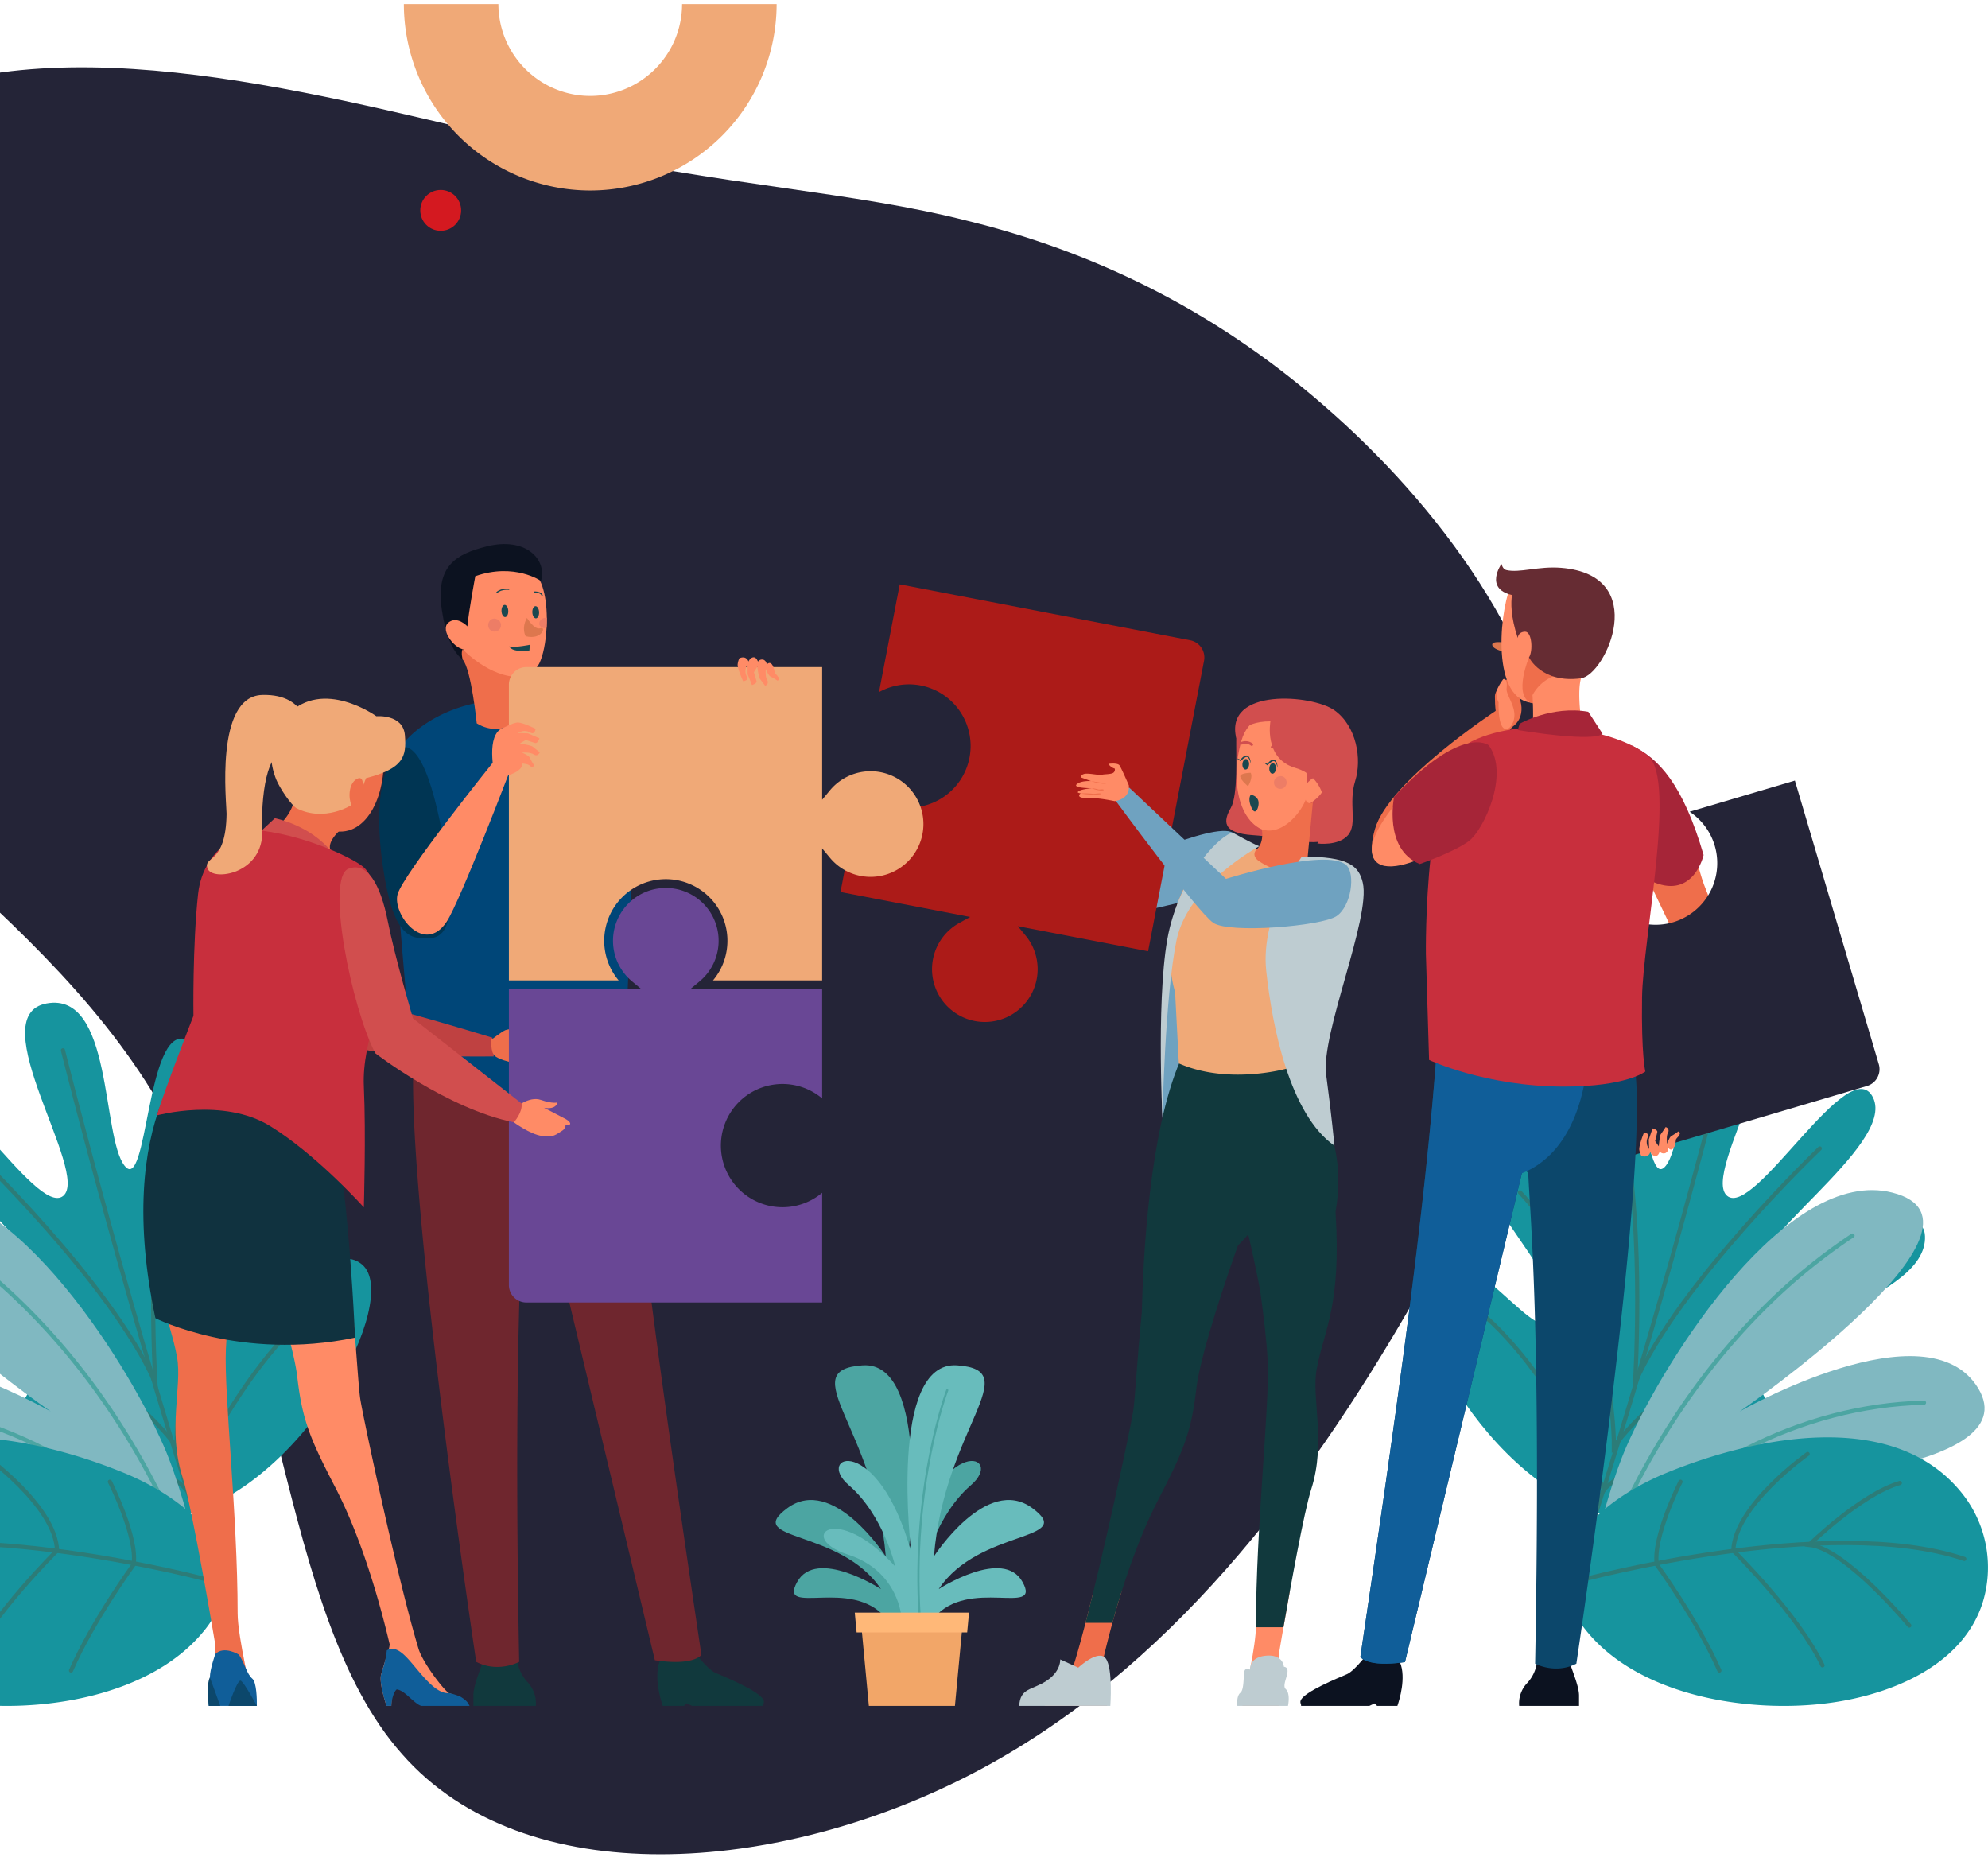 <svg xmlns="http://www.w3.org/2000/svg" xmlns:xlink="http://www.w3.org/1999/xlink" width="920" height="863" viewBox="0 0 920 863">
  <defs>
    <clipPath id="clip-path">
      <rect id="Retângulo_1062" data-name="Retângulo 1062" width="920" height="863" transform="translate(5929 4644)" fill="#fff"/>
    </clipPath>
  </defs>
  <g id="Grupo_de_máscara_12" data-name="Grupo de máscara 12" transform="translate(-5929 -4644)" clip-path="url(#clip-path)">
    <g id="Grupo_5658" data-name="Grupo 5658" transform="translate(5929)">
      <path id="blob_5_" data-name="blob (5)" d="M702.365-53.079C791.859-40.466,858.53,55.635,843.514,145.73,828.5,236.425,731.2,321.114,667.529,385.983c-63.066,64.868-93.1,109.916-133.941,148.957-40.843,39.642-92.5,73.878-159.768,94.3-66.67,20.421-148.957,27.629-214.426-3.6C93.324,594.4,42.871,524.128-1.576,440.64c-44.447-84.089-82.887-182.592-75.079-284.1S-14.189-49.476,71.1-63.29C156.391-77.705,272.913-1.425,387.033.978,500.553,3.981,612.871-66.293,702.365-53.079Z" transform="translate(277.298 5482.273) rotate(-122)" fill="#242437"/>
      <g id="Grupo_938" data-name="Grupo 938" transform="translate(-113.522 4764.234)">
        <g id="Grupo_920" data-name="Grupo 920" transform="translate(22.08 343.74)">
          <g id="Grupo_917" data-name="Grupo 917" transform="translate(27.318 0)">
            <path id="Caminho_1693" data-name="Caminho 1693" d="M180.106,465.235c-70.3,15.539-144.825-31.9-145.706-60.011s67.46,30.256,77.365,1.642S37.427,366.76,36.231,336.521s74.5,41.169,80.34,21.842S49.42,293.3,60.266,271.065s54.954,56,67.524,45.453-38.355-83.422-7.679-89.027,25.342,61.442,36.039,75.075,10.058-64.484,28.321-58.482-13.025,81.215-.67,91.344,30.76-56.672,51.5-41.257-32.728,58.045-27.627,77.933,39.8-39.536,58.409-23.808S239.019,452.215,180.106,465.235Z" transform="translate(-34.392 -227.159)" fill="#16949e"/>
            <path id="Caminho_1694" data-name="Caminho 1694" d="M76.422,237.089s31.861,127.831,70.819,244.842" transform="translate(16.836 -215.057)" fill="none" stroke="#2c7c78" stroke-linecap="round" stroke-miterlimit="10" stroke-width="1.937"/>
            <path id="Caminho_1695" data-name="Caminho 1695" d="M47.886,302.113s87.27,43.09,115.86,82.331c0,0-1.061-69.907,43.492-117.746" transform="translate(-17.945 -178.968)" fill="none" stroke="#2c7c78" stroke-linecap="round" stroke-miterlimit="10" stroke-width="1.937"/>
            <path id="Caminho_1696" data-name="Caminho 1696" d="M57.161,268.417s65.088,62.108,85.5,108.524c0,0-5.3-83.946,8.261-128.307" transform="translate(-6.64 -200.985)" fill="none" stroke="#2c7c78" stroke-linecap="round" stroke-miterlimit="10" stroke-width="1.937"/>
            <path id="Caminho_1697" data-name="Caminho 1697" d="M42.289,340.643s118.023,19.553,132.85,39.094c0,0,32.664-73.244,73.233-92.8" transform="translate(-24.767 -154.296)" fill="none" stroke="#2c7c78" stroke-linecap="round" stroke-miterlimit="10" stroke-width="1.937"/>
          </g>
          <g id="Grupo_918" data-name="Grupo 918" transform="translate(1.594 86.69)">
            <path id="Caminho_1698" data-name="Caminho 1698" d="M188.391,384.583c-18.166-41.322-74.456-129.419-122.891-117.2-55.853,14.085,70.628,101.3,70.628,101.3S49.193,318.949,25.684,358.03s104.379,44.382,104.379,44.382-67.56-4.589-57.444,20.646,118.578,2.627,129.7,26.726S200.845,412.909,188.391,384.583Z" transform="translate(-22.799 -266.229)" fill="#80b8c1"/>
            <path id="Caminho_1699" data-name="Caminho 1699" d="M167.088,427.724C150.052,383.6,124.4,342.057,90.718,308.707a268.66,268.66,0,0,0-40.377-32.992" transform="translate(10.772 -254.667)" fill="none" stroke="#4ca5a2" stroke-linecap="round" stroke-miterlimit="10" stroke-width="1.937"/>
            <path id="Caminho_1700" data-name="Caminho 1700" d="M184.651,386.14C148.133,341,92.577,312.006,35.435,310.566" transform="translate(-7.397 -212.189)" fill="none" stroke="#4ca5a2" stroke-linecap="round" stroke-miterlimit="10" stroke-width="1.937"/>
            <path id="Caminho_1701" data-name="Caminho 1701" d="M157.469,357.39c-29.9-18.139-65.592-24.707-100.217-22.408" transform="translate(19.195 -182.968)" fill="none" stroke="#4ca5a2" stroke-linecap="round" stroke-miterlimit="10" stroke-width="1.937"/>
          </g>
          <g id="Grupo_919" data-name="Grupo 919" transform="translate(0 201.097)">
            <path id="Caminho_1702" data-name="Caminho 1702" d="M215.673,372.908c-6.262-18.377-27.847-31.714-44.617-38.6C130.014,317.448,63.55,303.292,32.431,345.88a55.051,55.051,0,0,0-8.017,47.93c9.053,29.313,41.781,42.662,69.661,46.687,37.279,5.383,89.924-2.439,114.677-34.19,4.276-5.485,7.586-11.9,8.443-18.8A32.326,32.326,0,0,0,215.673,372.908Z" transform="translate(-22.08 -317.79)" fill="#16949e"/>
            <path id="Caminho_1703" data-name="Caminho 1703" d="M204.066,356.943S89.676,326.1,27.024,347.208" transform="translate(-16.055 -290.939)" fill="none" stroke="#2c7c78" stroke-linecap="round" stroke-miterlimit="10" stroke-width="1.937"/>
            <path id="Caminho_1704" data-name="Caminho 1704" d="M38.493,393.282s29.591-35.741,46.345-37.332c0,0-23.828-23.38-41.956-28.639" transform="translate(-2.076 -306.186)" fill="none" stroke="#2c7c78" stroke-linecap="round" stroke-miterlimit="10" stroke-width="1.937"/>
            <path id="Caminho_1705" data-name="Caminho 1705" d="M63.491,321.269S97.12,344.96,97.87,365.93c0,0-30.017,29.628-41.277,53.135" transform="translate(19.986 -313.55)" fill="none" stroke="#2c7c78" stroke-linecap="round" stroke-miterlimit="10" stroke-width="1.937"/>
            <path id="Caminho_1706" data-name="Caminho 1706" d="M96.078,327.048s12.976,25.6,10.981,38.351c0,0-18.847,25.83-28.952,49.019" transform="translate(46.208 -306.507)" fill="none" stroke="#2c7c78" stroke-linecap="round" stroke-miterlimit="10" stroke-width="1.937"/>
          </g>
        </g>
        <g id="Grupo_924" data-name="Grupo 924" transform="translate(770.306 343.74)">
          <g id="Grupo_921" data-name="Grupo 921" transform="translate(0 0)">
            <path id="Caminho_1707" data-name="Caminho 1707" d="M449.476,465.235c70.3,15.539,144.825-31.9,145.706-60.011s-67.46,30.256-77.367,1.642,74.341-40.106,75.536-70.344-74.5,41.169-80.34,21.842,67.151-65.064,56.306-87.3-54.954,56-67.524,45.453,38.355-83.422,7.68-89.027-25.342,61.442-36.041,75.075-10.056-64.484-28.319-58.482,13.025,81.215.67,91.344-30.76-56.672-51.5-41.257,32.728,58.045,27.627,77.933-39.8-39.536-58.409-23.808S390.563,452.215,449.476,465.235Z" transform="translate(-359.293 -227.159)" fill="#16949e"/>
            <path id="Caminho_1708" data-name="Caminho 1708" d="M462.48,237.089S430.617,364.92,391.661,481.931" transform="translate(-319.841 -215.057)" fill="none" stroke="#2c7c78" stroke-linecap="round" stroke-miterlimit="10" stroke-width="1.937"/>
            <path id="Caminho_1709" data-name="Caminho 1709" d="M539.649,302.113s-87.27,43.09-115.862,82.331c0,0,1.063-69.907-43.49-117.746" transform="translate(-333.692 -178.968)" fill="none" stroke="#2c7c78" stroke-linecap="round" stroke-miterlimit="10" stroke-width="1.937"/>
            <path id="Caminho_1710" data-name="Caminho 1710" d="M494.344,268.417s-65.088,62.108-85.5,108.524c0,0,5.3-83.946-8.259-128.307" transform="translate(-308.968 -200.985)" fill="none" stroke="#2c7c78" stroke-linecap="round" stroke-miterlimit="10" stroke-width="1.937"/>
            <path id="Caminho_1711" data-name="Caminho 1711" d="M570.916,340.643S452.893,360.2,438.066,379.737c0,0-32.664-73.244-73.233-92.8" transform="translate(-352.54 -154.296)" fill="none" stroke="#2c7c78" stroke-linecap="round" stroke-miterlimit="10" stroke-width="1.937"/>
          </g>
          <g id="Grupo_922" data-name="Grupo 922" transform="translate(77.806 86.69)">
            <path id="Caminho_1712" data-name="Caminho 1712" d="M412.583,384.583c18.166-41.322,74.454-129.419,122.891-117.2,55.853,14.085-70.628,101.3-70.628,101.3s86.935-49.727,110.444-10.646S470.91,402.411,470.91,402.411s67.56-4.589,57.444,20.646-118.58,2.627-129.7,26.726S400.129,412.909,412.583,384.583Z" transform="translate(-394.359 -266.229)" fill="#80b8c1"/>
            <path id="Caminho_1713" data-name="Caminho 1713" d="M397.043,427.724c17.036-44.126,42.686-85.668,76.369-119.017a268.778,268.778,0,0,1,40.379-32.992" transform="translate(-391.087 -254.667)" fill="none" stroke="#4ca5a2" stroke-linecap="round" stroke-miterlimit="10" stroke-width="1.937"/>
            <path id="Caminho_1714" data-name="Caminho 1714" d="M397.316,386.14c36.518-45.145,92.071-74.134,149.216-75.574" transform="translate(-390.754 -212.189)" fill="none" stroke="#4ca5a2" stroke-linecap="round" stroke-miterlimit="10" stroke-width="1.937"/>
            <path id="Caminho_1715" data-name="Caminho 1715" d="M397.581,357.39c29.9-18.139,65.592-24.707,100.217-22.408" transform="translate(-390.431 -182.968)" fill="none" stroke="#4ca5a2" stroke-linecap="round" stroke-miterlimit="10" stroke-width="1.937"/>
          </g>
          <g id="Grupo_923" data-name="Grupo 923" transform="translate(67.847 201.097)">
            <path id="Caminho_1716" data-name="Caminho 1716" d="M391.647,372.908c6.262-18.377,27.847-31.714,44.617-38.6,41.042-16.859,107.506-31.015,138.625,11.574a55.052,55.052,0,0,1,8.017,47.93c-9.053,29.313-41.781,42.662-69.663,46.687-37.277,5.383-89.921-2.439-114.675-34.19-4.276-5.485-7.586-11.9-8.445-18.8A32.357,32.357,0,0,1,391.647,372.908Z" transform="translate(-389.87 -317.79)" fill="#16949e"/>
            <path id="Caminho_1717" data-name="Caminho 1717" d="M393.186,356.943s114.389-30.847,177.042-9.734" transform="translate(-385.829 -290.939)" fill="none" stroke="#2c7c78" stroke-linecap="round" stroke-miterlimit="10" stroke-width="1.937"/>
            <path id="Caminho_1718" data-name="Caminho 1718" d="M486.965,393.282s-29.591-35.741-46.345-37.332c0,0,23.828-23.38,41.956-28.639" transform="translate(-328.014 -306.186)" fill="none" stroke="#2c7c78" stroke-linecap="round" stroke-miterlimit="10" stroke-width="1.937"/>
            <path id="Caminho_1719" data-name="Caminho 1719" d="M459.183,321.269S425.554,344.96,424.8,365.93c0,0,30.017,29.628,41.277,53.135" transform="translate(-347.292 -313.55)" fill="none" stroke="#2c7c78" stroke-linecap="round" stroke-miterlimit="10" stroke-width="1.937"/>
            <path id="Caminho_1720" data-name="Caminho 1720" d="M419.941,327.048s-12.976,25.6-10.981,38.351c0,0,18.847,25.83,28.952,49.019" transform="translate(-366.858 -306.507)" fill="none" stroke="#2c7c78" stroke-linecap="round" stroke-miterlimit="10" stroke-width="1.937"/>
          </g>
        </g>
        <g id="Grupo_929" data-name="Grupo 929" transform="translate(502.48 150.153)">
          <path id="Caminho_1721" data-name="Caminho 1721" d="M361.625,206.476c-8.958-5.5-58.5,17.979-58.5,17.979l-4.748-44.865H288.052s-5.458,60,4.906,64.753,63.462-10.7,63.462-10.7Z" transform="translate(-180.049 -91.552)" fill="#6fa2c0"/>
          <path id="Caminho_1722" data-name="Caminho 1722" d="M300.769,341.969a24.438,24.438,0,0,1-7.125-45.427l4.948-2.718-60-11.558,9.557-49.6A28.514,28.514,0,1,0,256.4,189.8l9.61-49.884L400.423,165.8a8.106,8.106,0,0,1,6.408,9.49L380.943,309.687l-60.271-11.609,3.586,4.36a24.438,24.438,0,0,1-23.489,39.531Z" transform="translate(-238.588 -139.913)" fill="#ac1b18"/>
          <path id="Caminho_1723" data-name="Caminho 1723" d="M305.954,309l32.586-5.177L320.776,203.686S302.672,217.092,305.954,309Z" transform="translate(-156.964 -62.183)" fill="#6fa2c0"/>
          <path id="Caminho_1724" data-name="Caminho 1724" d="M281.381,402.712c3.4-2.745,12.113-14.5,13.906-20.407,2.532-8.347,5.529-19.819,8.591-32.32h13.049c-4.278,13.635-7.018,25.042-8.245,30.181a9.985,9.985,0,0,0,.482,2.41c.368,1.254,1.094,20.245,1.094,20.245H281.033c.113-.033.2-.06.262-.073A.259.259,0,0,0,281.381,402.712Z" transform="translate(-186.854 116.134)" fill="#ef6e4b"/>
          <path id="Caminho_1725" data-name="Caminho 1725" d="M328.924,349.985h15.428c-2.882,15.892-5.137,29.389-5.137,29.389V402.82H322.4c1.62-7.018,6.293-28.055,6.293-36.926C328.7,360.684,328.78,355.359,328.924,349.985Z" transform="translate(-136.43 116.134)" fill="#ff8b66"/>
          <path id="Caminho_1726" data-name="Caminho 1726" d="M289.694,499.369c9.17-35.282,20.52-88.7,22-97.543.952-5.716,1.8-23.862,4.054-46.137.588-25.4,3.515-83.476,17.782-116.443l33.585.785c-1.358,26.178,24.026,54.431-6.883,84.711-4.023,11.305-17.36,49.647-19.3,66.535-2.283,19.925-6,28.761-17.52,50.987-9.974,19.24-17.036,41.663-21.266,57.1Z" transform="translate(-176.297 -18.84)" fill="#11393d"/>
          <path id="Caminho_1727" data-name="Caminho 1727" d="M379.5,354.107h0c-2.152,11.154-5.205,18.614-6.885,28-2.447,13.664,4.513,33.46-2.507,55.467-3.322,10.415-9.528,44.812-12.838,63.834H344.527c0-.18.009-.368.009-.539,0-46.3,6.388-101.5,5.438-122.488-.4-8.847-1.908-21.394-3.495-32.81-.007-.058-8.216-43.585-12.541-47.073-27.361-22.064-24.441-59.252-24.441-59.252l50.27,2.339s29.282,24.33,21.594,67.642c0,0,.031.446.069,1.223C382.658,330.838,381.453,344,379.5,354.107Z" transform="translate(-152.27 -18.84)" fill="#11393d"/>
          <path id="Caminho_1728" data-name="Caminho 1728" d="M318.026,386.555s1.287-17.38-2.108-21.92-12.747,4.216-12.747,4.216l-8.332-3.794s.422,5.438-6.324,9.885-12.226,3.184-12.647,11.613Z" transform="translate(-193.149 132.4)" fill="#beccd1"/>
          <path id="Caminho_1729" data-name="Caminho 1729" d="M342.923,368.46s-.211-5.773-8.221-5.1-7.435,6.484-7.435,6.484a1.813,1.813,0,0,0-2.259,0c-1.054.936-.162,8.946-2.19,10.63s-1.394,6.113-1.394,6.113h23.4s1.265-5.691-1.054-7.8S347.35,369.093,342.923,368.46Z" transform="translate(-137.736 132.369)" fill="#beccd1"/>
          <path id="Caminho_1730" data-name="Caminho 1730" d="M336.488,191.707a66.086,66.086,0,0,0,26.4,13.331c15.536,3.6,22.009-5.86,29.955,4.158,11.926,15.037-7.478,42.757-17.687,57.12-3.805,5.356-11.838,20.209-13.46,34.461,0,0-26.959,7.83-50.206-2.336l-1.737-33.074S295.1,220.8,336.488,191.707Z" transform="translate(-154.913 -76.784)" fill="#f0a977"/>
          <g id="Grupo_927" data-name="Grupo 927" transform="translate(178.536 52.882)">
            <path id="Caminho_1731" data-name="Caminho 1731" d="M323.666,179.014c-.135,7.3.883,26.309-2.512,32.249s-4.347,11.658,10.3,12.616,28.055,5.343,34,1.964,6.5-40.887-6.337-50.222-22.082-11.063-28.7-7.977S323.666,179.014,323.666,179.014Z" transform="translate(-319.051 -160.704)" fill="#d14e4e"/>
            <path id="Caminho_1732" data-name="Caminho 1732" d="M359.2,168.862s-29.753-9.963-35.744,10.986.062,42.835,16.078,42.3C359.284,221.5,382.311,180.646,359.2,168.862Z" transform="translate(-316.445 -160.396)" fill="#ff8b66"/>
            <path id="Caminho_1733" data-name="Caminho 1733" d="M331.114,179.742c-.089,1.345-.85,2.39-1.7,2.334s-1.471-1.189-1.382-2.534.85-2.387,1.7-2.332S331.2,178.4,331.114,179.742Z" transform="translate(-308.118 -147.338)" fill="#1a4850"/>
            <path id="Caminho_1734" data-name="Caminho 1734" d="M334.694,181.917a2.929,2.929,0,1,1-3.08-1.973A2.616,2.616,0,0,1,334.694,181.917Z" transform="translate(-306.923 -144.027)" fill="#ed7d66"/>
            <path id="Caminho_1735" data-name="Caminho 1735" d="M333.487,180.294s-.71-3.093-1.808-3.166-2.929,1.986-2.929,1.986l-2.013-1.464,1.939.761s1.673-2.356,3.2-1.875S333.487,180.294,333.487,180.294Z" transform="translate(-309.683 -148.236)" fill="#1a4850"/>
            <path id="Caminho_1736" data-name="Caminho 1736" d="M325.506,178.875c-.086,1.345-.848,2.387-1.7,2.332s-1.471-1.189-1.382-2.534.848-2.387,1.7-2.332S325.594,177.531,325.506,178.875Z" transform="translate(-314.951 -148.397)" fill="#1a4850"/>
            <path id="Caminho_1737" data-name="Caminho 1737" d="M327.879,179.425s-.71-3.093-1.806-3.164-2.929,1.986-2.929,1.986l-2.012-1.467,1.937.761s1.673-2.354,3.2-1.875S327.879,179.425,327.879,179.425Z" transform="translate(-316.516 -149.295)" fill="#1a4850"/>
            <g id="Grupo_925" data-name="Grupo 925" transform="translate(20.634 21.808)">
              <path id="Caminho_1738" data-name="Caminho 1738" d="M333.178,176.811a.609.609,0,0,1-.484-.286,4.107,4.107,0,0,0-3.661-1.7.618.618,0,1,1-.129-1.229,5.315,5.315,0,0,1,4.83,2.27.62.62,0,0,1-.557.95Z" transform="translate(-328.35 -173.574)" fill="#d14e4e"/>
            </g>
            <g id="Grupo_926" data-name="Grupo 926" transform="translate(6.52 19.666)">
              <path id="Caminho_1739" data-name="Caminho 1739" d="M327.218,174.808a.619.619,0,0,1-.357-.142,4.065,4.065,0,0,0-4.007-.506.618.618,0,0,1-.5-1.132,5.32,5.32,0,0,1,5.294.686.618.618,0,0,1-.433,1.094Z" transform="translate(-321.99 -172.609)" fill="#d14e4e"/>
            </g>
            <path id="Caminho_1740" data-name="Caminho 1740" d="M326.794,179.212s-5.312.047-4.8,1.915,3.588,4.3,3.588,4.3S327.985,181.54,326.794,179.212Z" transform="translate(-315.502 -144.895)" fill="#dd774e"/>
            <path id="Caminho_1741" data-name="Caminho 1741" d="M332.981,173.547s6.807,8.676,6.459,19.943c0,0,4.992-6.117,7.6-.8s-7.906,11.223-7.906,11.223.193,15.359,4.83,15.545,16.768-25.712,14.045-34.514S346.938,167.388,332.981,173.547Z" transform="translate(-302.073 -154.316)" fill="#d14e4e"/>
            <path id="Caminho_1742" data-name="Caminho 1742" d="M348.646,184.816c-2.283,6.149-11.034,16.8-20.3,13.755,0,0,1.276,6.1-2.578,9.439,0,0-2.6,2.6,1.347,5.287,12.383,8.423,20.968,2.454,22.224.3l2.618-27.649A2.018,2.018,0,0,1,348.646,184.816Z" transform="translate(-311.891 -138.065)" fill="#ef6e4b"/>
            <path id="Caminho_1743" data-name="Caminho 1743" d="M324.52,183.818a4.057,4.057,0,0,1,3.275,2.214c1.018,2.115-.648,7.078-2.232,4.915S323.284,185.092,324.52,183.818Z" transform="translate(-313.158 -139.281)" fill="#1a4850"/>
            <path id="Caminho_1744" data-name="Caminho 1744" d="M337.236,174.25s-3.22,17.307,11.545,21.554,16.8,21.556,10.185,34.963c0,0,9.685,1.307,14.176-3.845s.08-14.784,3.3-24.987.679-25.4-9.5-32.737-51.156-10.733-45.52,12.858C321.422,182.056,323.483,174.25,337.236,174.25Z" transform="translate(-316.807 -163.746)" fill="#d14e4e"/>
          </g>
          <path id="Caminho_1745" data-name="Caminho 1745" d="M344.031,196.684s-19.289,26.515-16.5,52.764,10.963,66.559,31.568,81.028c0,0-1.287-14.05-3.834-32.888s20.8-72.61,16.948-88.848C370.362,200.955,365.727,196.657,344.031,196.684Z" transform="translate(-130.519 -70.717)" fill="#beccd1"/>
          <path id="Caminho_1746" data-name="Caminho 1746" d="M350.967,197.955s-32.961,17.567-38.309,43.558-6.506,82.087-6.506,82.087-3.14-61.291,3.337-87.714,24.015-43.6,29.249-44.18C338.739,191.707,348.032,196.888,350.967,197.955Z" transform="translate(-157.163 -76.784)" fill="#beccd1"/>
          <path id="Caminho_1747" data-name="Caminho 1747" d="M402.8,218.072c-9.51-8.048-55.556,6.468-55.556,6.468l-44.805-42.247-6.619,5.6s38.127,51.884,45.54,56.976,49.989,1.529,56.96-3.055S407.279,221.866,402.8,218.072Z" transform="translate(-168.834 -88.258)" fill="#6fa2c0"/>
          <g id="Grupo_928" data-name="Grupo 928" transform="translate(109.025 82.923)">
            <path id="Caminho_1748" data-name="Caminho 1748" d="M305.591,194.683s7.3-.752,6.532-7.387c0,0-3.377-7.775-4.276-9.133s-5.17-.739-5.17-.739a5.177,5.177,0,0,0,2.94,2.183,1.778,1.778,0,0,1-.777,2.021c-1.218.657-4.029.561-4.906.8-1.729.468-6.77-.981-8.7-.266s-1.067,1.6-1.067,1.6l4.422,1.624s-4.617-.311-6.586,1.493,6.923,1.819,6.923,1.819-5.749.468-6.406,1.78c-.189.375,1.4.626,1.4.626s-1.058.437-.694,1.3c.344.821,3.057.95,5.13.87C298.361,193.119,305.591,194.683,305.591,194.683Z" transform="translate(-287.724 -177.285)" fill="#ff8b66"/>
            <path id="Caminho_1749" data-name="Caminho 1749" d="M290.82,180.934s4.371.739,5.05.785a19.221,19.221,0,0,1,1.977.335S295.919,182.6,290.82,180.934Z" transform="translate(-283.95 -172.837)" fill="#ef6e4b"/>
            <path id="Caminho_1750" data-name="Caminho 1750" d="M290.972,182.427a15.932,15.932,0,0,1,2.929.517c.526.275,2.368-.242,2.643.222S293.712,183.678,290.972,182.427Z" transform="translate(-283.765 -171.017)" fill="#ef6e4b"/>
            <path id="Caminho_1751" data-name="Caminho 1751" d="M288.715,183.527a39.88,39.88,0,0,1,5.237.133c1.176.255,3.594-.459,4.045.033S291.489,184.27,288.715,183.527Z" transform="translate(-286.516 -169.712)" fill="#ef6e4b"/>
          </g>
        </g>
        <g id="Grupo_932" data-name="Grupo 932" transform="translate(289.005 131.512)">
          <path id="Caminho_1752" data-name="Caminho 1752" d="M162.024,388.16v-4.988c0-5.747,5.365-16.176,5.365-20.005s14.824,3.111,14.824,3.111a18.463,18.463,0,0,0,5.1,11.148,14.208,14.208,0,0,1,3.6,10.735Z" transform="translate(-118.434 149.436)" fill="#11393d"/>
          <path id="Caminho_1753" data-name="Caminho 1753" d="M216.458,388.919l-2.567-1.2-1.2,1.2h-9.787c-.972-2.813-4.285-13.517-1.3-20.939,3.468-8.609,14.2-6.31,14.2-6.31s7.278,10.156,11.494,11.973,20.3,8.334,22.222,12.548c.573,1.26-.4,2.11-.122,2.729Z" transform="translate(-71.672 148.677)" fill="#11393d"/>
          <path id="Caminho_1754" data-name="Caminho 1754" d="M245.7,229.213c5.556,80.551,20.726,186.124,37.184,297.171,0,0-3.226,5.25-21.534,2.505l-56.377-235.8a1.622,1.622,0,0,0-3.135.513c-.65,17.773-6.348,72.137-3.286,236.042,0,0-9.623,5.283-19.883,0,0,0-36.349-242.421-27.978-288.835Z" transform="translate(-133.776 -12.428)" fill="#6f262e"/>
          <path id="Caminho_1755" data-name="Caminho 1755" d="M154.977,336.352s15.41,16.193,60.53,9.051c25.63-4.056,37.266-16.573,37.266-16.573s8.236-139.772-.828-151.557c-6.59-8.56-19.544-12.23-36.438-13.122-6.372-.328-13.3-.271-20.664.075A69.754,69.754,0,0,0,179.4,166.7c-18.9,5.279-32.153,17.675-34.164,27.407C142.709,206.311,154.977,336.352,154.977,336.352Z" transform="translate(-139.316 -91.995)" fill="#004678"/>
          <path id="Caminho_1756" data-name="Caminho 1756" d="M152.193,173.961c12.026-3.106,18.887,34.683,21.827,54.946s1.087,32.8-7.85,33.418c-9.517.661-17.349-.282-22.124-33.418C137.536,183.731,152.193,173.961,152.193,173.961Z" transform="translate(-142.379 -79.992)" fill="#003553"/>
          <g id="Grupo_930" data-name="Grupo 930" transform="translate(28.443)">
            <path id="Caminho_1757" data-name="Caminho 1757" d="M158.4,165.6c3.479,27.758,33.6,27.354,39.114,16.178,1.768-3.581,3.018-9.841,3.373-16.537.084-1.52.122-3.053.109-4.586-.1-10.4-2.5-20.613-8.583-22.577C171.25,131.231,154.921,137.846,158.4,165.6Z" transform="translate(-151.867 -126.551)" fill="#ff8b66"/>
            <path id="Caminho_1758" data-name="Caminho 1758" d="M201.631,148.577s-12.27-8.554-30.4-2.21c0,0-3.029,16.033-3.668,23.207,0,0-6.77,2.851.737,16.582,0,0-9.015-.2-12.541-24.083-3.055-20.7,6.736-25.914,20.644-29.451C194.561,128,204.56,138.666,201.631,148.577Z" transform="translate(-155.197 -131.512)" fill="#0c1220"/>
            <path id="Caminho_1759" data-name="Caminho 1759" d="M167.891,147.082c.067,1.553.819,2.785,1.682,2.747s1.509-1.325,1.444-2.878-.817-2.785-1.68-2.749S167.827,145.529,167.891,147.082Z" transform="translate(-139.73 -116.045)" fill="#1a4850"/>
            <path id="Caminho_1760" data-name="Caminho 1760" d="M174.321,147.346c.064,1.553.817,2.785,1.68,2.747s1.511-1.325,1.447-2.878-.819-2.785-1.682-2.749S174.254,145.792,174.321,147.346Z" transform="translate(-131.895 -115.724)" fill="#1a4850"/>
            <path id="Caminho_1761" data-name="Caminho 1761" d="M173.959,146.909s3.515,5.813,6.242,4.775.927,5.629-6.838,3.723C173.362,155.407,171.223,151.844,173.959,146.909Z" transform="translate(-134.027 -112.745)" fill="#dd774e"/>
            <path id="Caminho_1762" data-name="Caminho 1762" d="M165.3,148.682a2.966,2.966,0,1,0,3.395-1.48A2.652,2.652,0,0,0,165.3,148.682Z" transform="translate(-142.963 -112.539)" fill="#ed7d66"/>
            <path id="Caminho_1763" data-name="Caminho 1763" d="M175.849,150.144a2.589,2.589,0,0,0,3.311,1.334c.084-1.52.122-3.053.109-4.586a3.547,3.547,0,0,0-1.391.155A2.65,2.65,0,0,0,175.849,150.144Z" transform="translate(-130.141 -112.785)" fill="#ed7d66"/>
            <path id="Caminho_1764" data-name="Caminho 1764" d="M172.384,140.96s-3.322-.408-5.445,1.449" transform="translate(-140.886 -120.042)" fill="none" stroke="#1a4850" stroke-linecap="round" stroke-miterlimit="10" stroke-width="0.564"/>
            <path id="Caminho_1765" data-name="Caminho 1765" d="M174.777,141.515s3.346-.069,3.532,1.764" transform="translate(-131.333 -119.32)" fill="none" stroke="#1a4850" stroke-linecap="round" stroke-miterlimit="10" stroke-width="0.564"/>
            <path id="Caminho_1766" data-name="Caminho 1766" d="M166.265,150.243s-4.773-5.121-8.836-1.682,3.428,12.916,7.955,12.355S166.265,150.243,166.265,150.243Z" transform="translate(-153.9 -112.18)" fill="#ff8b66"/>
            <path id="Caminho_1767" data-name="Caminho 1767" d="M179.017,152.518s-6.373,1.378-9.514.768c0,0,.905,2.94,9.328,1.853Z" transform="translate(-137.761 -105.908)" fill="#1a4850"/>
          </g>
          <path id="Caminho_1768" data-name="Caminho 1768" d="M187.032,166.27s-1.862,7.555,3.4,16.994c0,0-11.174,12.27-23.915,4.489,0,0-2.487-24.829-6.51-29.542,0,0-.872-3.06-.04-4.788C159.967,153.423,172.539,166.985,187.032,166.27Z" transform="translate(-121.38 -104.805)" fill="#ef6e4b"/>
          <path id="Caminho_1769" data-name="Caminho 1769" d="M263.894,302.139a28.514,28.514,0,1,0-43.676,0h-50.79V165.276a8.116,8.116,0,0,1,8.105-8.108H314.4v61.378L318,214.2a24.442,24.442,0,1,1,0,31.19l-3.606-4.342v61.087Z" transform="translate(-109.41 -100.241)" fill="#f0a977"/>
          <path id="Caminho_1770" data-name="Caminho 1770" d="M224.665,162.051l1.551-2.516s.7,5.008,1.267,5.627,2.345,3.1,2.345,3.1a1.667,1.667,0,0,0,1.01-2.547c-1.092-1.826-.659-5.2-.659-5.2s1.112,3.038,2.119,3.477a36.162,36.162,0,0,1,3.313,1.948s1.409-.53.089-1.981a1.322,1.322,0,0,1-.275-.444c-.6-.53-1.194-1.156-1.192-1.533-.013-.708-.606-3.344-1.711-4.018-1.1-.7-1.937.6-1.937.6a2.468,2.468,0,0,0-1.413-2.285,2.346,2.346,0,0,0-2.645.841s-.67-2.186-2.168-1.988c-1.478.206-2.221,1.964-2.221,1.964a2.684,2.684,0,0,0-1.882-1.866,3.513,3.513,0,0,0-2.343.391,8.679,8.679,0,0,0-.779,2.9c.016,2.192,2.563,7.673,2.563,7.673s2.734-.284,1.737-2.1a5.171,5.171,0,0,1,.268-5.563l.053,4.389,2.015,5.052s2.441-.686,2.09-1.884C225.519,164.875,224.665,162.051,224.665,162.051Z" transform="translate(-51.263 -102.729)" fill="#ff8b66"/>
          <g id="Grupo_931" data-name="Grupo 931" transform="translate(8.226 82.558)">
            <path id="Caminho_1771" data-name="Caminho 1771" d="M167.563,171.989s6.071-3.342,8.4-3.268,8.112,2.916,8.112,2.916-.362,2.918-2.292,1.822-3.626-1.116-5.929.126l4.664.164,5.345,2.3s-.794,2.558-2.072,2.161-4.267-1.391-4.267-1.391l-2.72,1.589s5.314.9,5.964,1.52S186,182.486,186,182.486s-.8,2.259-2.731,1.03-5.525-.854-5.525-.854,3.2,1.274,3.65,2.35,1.984,3.586,1.984,3.586-.6,1.5-2.117.044-7.453-.81-7.453-.81S168.144,179.389,167.563,171.989Z" transform="translate(-119.908 -168.719)" fill="#ff8b66"/>
            <path id="Caminho_1772" data-name="Caminho 1772" d="M169.539,170.193c-6.563,4.89-2.139,22.606-2.139,22.606s12.694-1.8,12.508-6.865S169.539,170.193,169.539,170.193Z" transform="translate(-121.885 -166.923)" fill="#ff8b66"/>
            <path id="Caminho_1773" data-name="Caminho 1773" d="M190.392,177.116s-41.453,51.626-44.016,60.828,12.372,28.5,22.737,12.676c6.275-9.581,29.666-70.917,29.666-70.917Z" transform="translate(-146.086 -158.485)" fill="#ff8b66"/>
          </g>
        </g>
        <g id="Grupo_934" data-name="Grupo 934" transform="translate(179.863 201.319)">
          <path id="Caminho_1774" data-name="Caminho 1774" d="M169.43,243.463s12.634,2.78,51.5,14.562l.6,8.671s-48.506.81-64.413-4.229-36.194-30.221-36.194-30.221l9.035-17.143Z" transform="translate(-59.385 -99.433)" fill="#bf4141"/>
          <path id="Caminho_1775" data-name="Caminho 1775" d="M165.8,237.809s4.76-3.728,6.448-4.438,7.378-.892,7.378-.892.672,1.387-2.394,1.906-2.707,2.809-2.707,2.809l7.546.391L174.6,248.137s-5.541-1.167-7.393-3.038S165.8,237.809,165.8,237.809Z" transform="translate(-4.75 -78.255)" fill="#ef6e4b"/>
          <path id="Caminho_1776" data-name="Caminho 1776" d="M177.533,395.046a8.106,8.106,0,0,1-8.105-8.085V250.075h61.354l-4.338-3.6a24.44,24.44,0,1,1,31.213,0l-4.338,3.6H314.4v50.534a28.515,28.515,0,1,0,0,43.654v50.783Z" transform="translate(-0.268 -113.91)" fill="#694795"/>
          <g id="Grupo_933" data-name="Grupo 933" transform="translate(55.388 6.604)">
            <path id="Caminho_1777" data-name="Caminho 1777" d="M135.135,166.395s31.011-4.768,33.36,16.892-7.329,42.2-23.023,38.963C126.122,218.254,110.359,174.088,135.135,166.395Z" transform="translate(-112.964 -165.949)" fill="#ef6e4b"/>
            <path id="Caminho_1778" data-name="Caminho 1778" d="M153.561,200.319s-6.847,5.955-3.615,9.9a67.32,67.32,0,0,0-8.221,3.1c-13.633,6.2-23.573-9.264-23.573-9.264,16.444-11.536,14.283-20.176,14.283-20.176C134.621,185.93,142.862,184.412,153.561,200.319Z" transform="translate(-118.153 -144.1)" fill="#ef6e4b"/>
          </g>
          <path id="Caminho_1779" data-name="Caminho 1779" d="M168.55,171.878s12.4-1.127,13.207,8.813-.679,15.361-17.982,19.834l-1.513,3.785s.579-5.263-2.771-3.406c-3.907,2.17-3.919,9-2.465,12.077,0,0-12.29,7.944-25.2,1.589-2.556-1.258-8.077-9.574-9.614-13.4-2.827-7.025-5.055-19.06,5.139-29.846C143.733,153.98,168.55,171.878,168.55,171.878Z" transform="translate(-60.719 -162.017)" fill="#f0a977"/>
          <path id="Caminho_1780" data-name="Caminho 1780" d="M117.011,196.128l8-7.444s16.384,3.064,26.325,15.674C151.339,204.358,125.485,204.973,117.011,196.128Z" transform="translate(-64.157 -131.635)" fill="#d14e4e"/>
          <path id="Caminho_1781" data-name="Caminho 1781" d="M194.221,516.02a25.464,25.464,0,0,1-3.6-4.688c-2.916-4.673-8.534-3.619-8.534-3.619-1.737,1.518-2.017,8.436-2.061,10.063h-2.179c-.759-1.944-3.408-10.868-2.607-14.205.666-2.687,2.674-8.9,3.544-11.875a9.963,9.963,0,0,0,.482-2.407c-2.427-10.158-10.761-44.834-25.253-72.781-11.507-22.2-15.217-31.022-17.5-50.923s-20.422-69.65-20.422-69.65,25.479-69.195,35.974-26.162,11.9,95.812,13.653,106.348,17.536,84.363,26.924,115.3c1.791,5.9,10.5,17.64,13.888,20.38a.26.26,0,0,0,.087.036,12.383,12.383,0,0,1,4.513,2.388,9.824,9.824,0,0,1,1.613,1.793Z" transform="translate(-65.278 -49.987)" fill="#ff8b66"/>
          <path id="Caminho_1782" data-name="Caminho 1782" d="M96.6,268.276c-2.809,43.862,5.505,54.746,8.733,72.787,2.443,13.646-4.506,33.416,2.5,55.394,4.668,14.633,15.037,76.675,15.037,76.675v25.754H140.2s-6.832-28.5-6.832-39.216c0-46.239-6.379-101.368-5.432-122.328.928-20.487,7.8-60.872,7.8-60.872Z" transform="translate(-89.735 -34.624)" fill="#ef6e4b"/>
          <path id="Caminho_1783" data-name="Caminho 1783" d="M106.9,387.923c-.437-3.677.513-10.08.513-13.184,0-3.8,2.5-10.773,2.5-10.773,3.978-4.1,10.948.255,10.948.255,3.1,4.89,3.526,8.762,6.228,11.143,1.9,1.678,2.106,9.262,2.061,12.559Z" transform="translate(-76.62 79.865)" fill="#105e99"/>
          <path id="Caminho_1784" data-name="Caminho 1784" d="M107.58,367.855l4.793,13.184h3.819s4.074-12.142,5.6-11.684,7.526,11.684,7.526,11.684H107.067S105.842,370.993,107.58,367.855Z" transform="translate(-76.788 86.749)" fill="#0c476b"/>
          <path id="Caminho_1785" data-name="Caminho 1785" d="M161.812,388.295c-1.866,0-5.469-3.89-8-5.853-2.368-1.837-3.732-1.755-3.732-1.755-1.737,1.518-2.419,5.982-2.463,7.608h-2.179c-.759-1.944-3.408-10.868-2.607-14.205.666-2.687,2.212-6.392,2.687-11.485,6.819-3.881,12.67,9.25,21.45,16.646,4.413,3.717,7.154,3.073,7.154,3.073a.8.8,0,0,0,.087.035,24,24,0,0,1,5.432,1.691c3.657,2.2,3.714,3.561,4.209,4.245Z" transform="translate(-32.869 79.494)" fill="#105e99"/>
          <path id="Caminho_1786" data-name="Caminho 1786" d="M132.437,232.872c-18,2.232-52.8,43.155-33.671,133.786,0,0,39.374,20.016,92.391,8.989,0,0-3.839-93.4-15.481-121.809C171.737,244.228,156.2,229.923,132.437,232.872Z" transform="translate(-93.19 -78.255)" fill="#10323f"/>
          <path id="Caminho_1787" data-name="Caminho 1787" d="M140.2,191.067s-22.528,5.767-25.14,29.821-2.139,56.321-2.139,56.321-14.367,36.868-16.9,46.072c0,0,30.7-8.367,52.278,4.87s43.476,37.681,43.476,37.681,1.018-34.115,0-56.011,11.569-42.7,9.226-65.682-4.975-31.734-9.239-35.624S163.986,192.982,140.2,191.067Z" transform="translate(-89.735 -128.73)" fill="#c82f3d"/>
          <path id="Caminho_1788" data-name="Caminho 1788" d="M171.112,251.312s6.333-5.585,11.862-3.661,7.688,1.149,7.688,1.149-.415,3.512-6.255,2.481l8.978,4.668s2.72,1.216,3.106,2.43-2.141,1.023-2.141,1.023.271,1.513-1.968,2.778-3.388,3.024-9.013,2.143-12.9-6.308-12.9-6.308Z" transform="translate(1.003 -60.255)" fill="#ff8b66"/>
          <path id="Caminho_1789" data-name="Caminho 1789" d="M153.305,181.3s.708-18.993-21.343-18.31-16.36,50.423-16.422,54.99c-.322,23.9-10.979,19.235-8.793,25.319s26.083,2.652,25.3-17.8,4.067-40.332,11.258-33.289S153.305,181.3,153.305,181.3Z" transform="translate(-77.027 -162.973)" fill="#f0a977"/>
          <path id="Caminho_1790" data-name="Caminho 1790" d="M138.224,199.576c-10.657,4.2,1.478,64.511,12.45,85.386,0,0,33.258,25.7,64.123,31.943,0,0,4.16-4.644,3.546-8.733,0,0-42.212-33-50.217-39.307,0,0-8.243-27.689-11.689-45S146.88,196.168,138.224,199.576Z" transform="translate(-43.322 -119.145)" fill="#d14e4e"/>
        </g>
        <g id="Grupo_936" data-name="Grupo 936" transform="translate(715.311 140.7)">
          <path id="Caminho_1791" data-name="Caminho 1791" d="M408.284,181.4c24.336,13.444,24.676,32.792,29.768,46.709s13.577,29.872,15.275,38.7-47.861,64.156-47.861,64.156l-2.716-12.77s19.009-37.468,30.889-47.652l-19.688-41.073Z" transform="translate(-251.33 -79.893)" fill="#ef6e4b"/>
          <path id="Caminho_1792" data-name="Caminho 1792" d="M404.432,173.466c12.794,5.975,24,18.195,33.5,50.781,0,0-4.42,20.218-22.916,12.654S404.432,173.466,404.432,173.466Z" transform="translate(-251.33 -89.564)" fill="#a62538"/>
          <path id="Caminho_1793" data-name="Caminho 1793" d="M430.079,360.978,412.67,302.143l-2.223,5.186a24.441,24.441,0,1,1-8.851-29.915l4.686,3.14-17.334-58.589,48.44-14.332a28.513,28.513,0,1,0,41.859-12.386l48.715-14.414L566.8,312.095a8.1,8.1,0,0,1-5.461,10.047Z" transform="translate(-299.121 -80.584)" fill="#242437"/>
          <path id="Caminho_1794" data-name="Caminho 1794" d="M407.071,166.2s-49.729,32.584-56.179,54.832,9.506,17.5,18.33,10.027S416.963,170.3,416.963,170.3Z" transform="translate(-316.361 -98.417)" fill="#ef6e4b"/>
          <path id="Caminho_1795" data-name="Caminho 1795" d="M375.078,167.767c0,9.688,1.866,18.246,7.915,14.156s6.353-12.969-2.134-22.273C380.858,159.65,375.078,163.864,375.078,167.767Z" transform="translate(-285.058 -106.404)" fill="#ef6e4b"/>
          <path id="Caminho_1796" data-name="Caminho 1796" d="M407.879,387.573v-4.784c0-5.512-5.143-15.514-5.143-19.189s-14.218,2.984-14.218,2.984a17.717,17.717,0,0,1-4.89,10.693,13.631,13.631,0,0,0-3.453,10.3Z" transform="translate(-278.929 140.834)" fill="#0c1220"/>
          <path id="Caminho_1797" data-name="Caminho 1797" d="M366.4,388.3l2.461-1.147,1.149,1.147h9.386c.934-2.7,4.111-12.965,1.242-20.083-3.326-8.259-13.615-6.053-13.615-6.053S360.039,371.906,356,373.65s-19.477,7.99-21.314,12.033c-.55,1.209.386,2.026.118,2.618Z" transform="translate(-334.507 140.106)" fill="#0c1220"/>
          <path id="Caminho_1798" data-name="Caminho 1798" d="M347.016,520.167s3.1,5.03,20.651,2.383L421.743,296.4a1.519,1.519,0,0,1,1.444-1,1.35,1.35,0,0,1,.57.122h.02a1.512,1.512,0,0,1,.959,1.365c.63,17.045,6.089,69.184,3.158,226.4,0,0,9.226,5.07,19.082,0,0,0,34.847-232.527,26.824-277.049l-21.589-2.627-69.532-8.494C377.341,312.387,362.8,413.649,347.016,520.167Z" transform="translate(-319.261 -14.423)" fill="#0c476b"/>
          <path id="Caminho_1799" data-name="Caminho 1799" d="M347.016,520.167s3.1,5.03,20.651,2.383L421.743,296.4c.692-.264,1.365-.57,2.015-.874h.02c22.648-10.551,27.434-39.165,28.432-51.915l-69.532-8.494C377.341,312.387,362.8,413.649,347.016,520.167Z" transform="translate(-319.261 -14.423)" fill="#105e99"/>
          <g id="Grupo_935" data-name="Grupo 935" transform="translate(88.792)">
            <path id="Caminho_1800" data-name="Caminho 1800" d="M386.847,153.447s-12.774-3.239-12.31-.149,11.387,4.1,11.387,4.1A4.122,4.122,0,0,0,386.847,153.447Z" transform="translate(-374.524 -115.775)" fill="#dd774e"/>
            <path id="Caminho_1801" data-name="Caminho 1801" d="M380.441,143.664c5.665-13.59,36.438,1.256,37.288,10.821s-2.11,39.593-23.771,42.285C371.295,199.583,375.3,156.009,380.441,143.664Z" transform="translate(-372.181 -132.558)" fill="#ff8b66"/>
            <path id="Caminho_1802" data-name="Caminho 1802" d="M383.845,155.151s-7.233,17.2.681,20.924S409.619,155,383.845,155.151Z" transform="translate(-366.847 -111.888)" fill="#ef6e4b"/>
            <path id="Caminho_1803" data-name="Caminho 1803" d="M383.109,168.588a150.609,150.609,0,0,1-.355,22.874s6.714,7.753,23.968-4.041c0,0-3.441-18.485-1.165-26.628l-1.462-1.924A19.133,19.133,0,0,0,383.109,168.588Z" transform="translate(-364.494 -107.86)" fill="#ff8b66"/>
            <path id="Caminho_1804" data-name="Caminho 1804" d="M377.823,135.653s.546,2.432,2.161,2.822c6.179,1.5,14.806-1.868,25.415-1.018,41.819,3.355,20.671,49.6,9.222,51.129-18.288,2.441-24.066-9.67-24.066-9.67,1.928-2.9,1.418-12.053-1.886-11.9s-3.3,2.947-3.3,2.947c-3.35-10.031-3.2-16.533-2.665-19.919C369.7,147.08,377.823,135.653,377.823,135.653Z" transform="translate(-373.558 -135.653)" fill="#662c33"/>
          </g>
          <path id="Caminho_1805" data-name="Caminho 1805" d="M360.69,274.655s-1.174-87.412,21.281-98.415c24.807-12.153,67.1-6.009,81.814,7.076,12.752,11.341-2.678,84.607-3.06,111.451s1.522,34.286,1.522,34.286-8.651,6.956-37.665,6.956c-36.234,0-62.419-12.319-62.419-12.319Z" transform="translate(-302.608 -94.169)" fill="#c82f3d"/>
          <path id="Caminho_1806" data-name="Caminho 1806" d="M355.8,198.617h.082a6.933,6.933,0,0,0-.51.712Z" transform="translate(-309.078 -58.909)" fill="#ef6e4b"/>
          <path id="Caminho_1807" data-name="Caminho 1807" d="M380.712,172.365s14.84-8.5,31.756-5.534l6.586,10.114s-1.169,4.367-39.207-1.644Z" transform="translate(-279.245 -98.418)" fill="#a62538"/>
          <path id="Caminho_1808" data-name="Caminho 1808" d="M391.492,174.874c12.548-6.342,17.1,9.887,11.5,25.672S349.4,242.917,349.4,221.532C349.4,211.214,369.292,186.09,391.492,174.874Z" transform="translate(-316.36 -89.565)" fill="#ff8b66"/>
          <path id="Caminho_1809" data-name="Caminho 1809" d="M376.407,170.483a9.777,9.777,0,0,1-1.018-4.242c0-2.376,3.151-6.5,3.151-6.5s2.132-1.1,1.573,4.307c-.275,2.66,3.253,6.845,3.592,11.647s-3.226,9.013-5.432,6.228S376.407,170.483,376.407,170.483Z" transform="translate(-284.679 -106.404)" fill="#ff8b66"/>
          <path id="Caminho_1810" data-name="Caminho 1810" d="M398.218,174.214s-12.161-9.925-43.76,23.822c0,0-5.119,24.123,11.853,31.142,0,0,15.954-5.54,22.743-10.633S408.063,187.587,398.218,174.214Z" transform="translate(-311.074 -90.312)" fill="#a62538"/>
          <path id="Caminho_1811" data-name="Caminho 1811" d="M412.53,259.568l1.68,2.434s.439-5.039.976-5.685,2.183-3.22,2.183-3.22a1.668,1.668,0,0,1,1.138,2.494c-1,1.879-.391,5.223-.391,5.223s.954-3.091,1.937-3.581a36.276,36.276,0,0,0,3.208-2.115s1.436.457.191,1.973a1.29,1.29,0,0,0-.253.459c-.572.559-1.132,1.214-1.112,1.591.024.708-.433,3.37-1.5,4.1-1.058.752-1.964-.5-1.964-.5a2.473,2.473,0,0,1-1.3,2.356,2.347,2.347,0,0,1-2.685-.706s-.557,2.217-2.064,2.1c-1.484-.129-2.319-1.848-2.319-1.848a2.681,2.681,0,0,1-1.784,1.959,3.487,3.487,0,0,1-2.359-.268,8.66,8.66,0,0,1-.927-2.86c-.1-2.188,2.166-7.793,2.166-7.793s2.745.142,1.844,2.01a5.167,5.167,0,0,0,.555,5.54l-.173-4.387,1.753-5.148s2.472.559,2.186,1.773C413.24,256.7,412.53,259.568,412.53,259.568Z" transform="translate(-248.36 7.495)" fill="#ff8b66"/>
        </g>
        <g id="Grupo_937" data-name="Grupo 937" transform="translate(472.5 511.488)">
          <path id="Caminho_1812" data-name="Caminho 1812" d="M290.993,419.715s1.1-21.758,24.955-29.4,5.82-25.035-22.053,5.574c0,0,5.412-23.753,21.5-37.621s-13.313-24.86-28.845,30.838c0,0,10.679-88.528-21.288-86.309s5.756,28.714,10.748,88.41c0,0-24.407-37.889-45.487-22.377s24.543,9.364,43.268,37.5c0,0-29.955-19.415-38.83-3.226s25.046-2.538,41.093,16.61Z" transform="translate(-225.077 -302.761)" fill="#4ca5a2"/>
          <path id="Caminho_1813" data-name="Caminho 1813" d="M271.122,419.715s-1.1-21.758-24.955-29.4-5.82-25.035,22.053,5.574c0,0-5.412-23.753-21.5-37.621s13.313-24.86,28.845,30.838c0,0-10.679-88.528,21.288-86.309s-5.756,28.714-10.748,88.41c0,0,24.407-37.889,45.487-22.377s-24.543,9.364-43.268,37.5c0,0,29.955-19.415,38.83-3.226s-25.046-2.538-41.093,16.61Z" transform="translate(-212.881 -302.761)" fill="#68bcbc"/>
          <path id="Caminho_1814" data-name="Caminho 1814" d="M268.188,307.967s-16.641,43.372-12.758,105.24" transform="translate(-188.797 -296.414)" fill="none" stroke="#4ca5a2" stroke-linecap="round" stroke-linejoin="round" stroke-width="1"/>
          <path id="Caminho_1815" data-name="Caminho 1815" d="M246.372,393.7l-3.4-36.225H289.6L286.2,393.7Z" transform="translate(-203.261 -236.076)" fill="#f2a668"/>
          <path id="Caminho_1816" data-name="Caminho 1816" d="M242.421,363.483l-.856-9.135h52.88l-.856,9.135Z" transform="translate(-204.98 -239.883)" fill="#ffb878"/>
        </g>
      </g>
      <g id="Grupo_5605" data-name="Grupo 5605" transform="translate(359.407 4645.887) rotate(90)">
        <g id="Grupo_23" data-name="Grupo 23" transform="translate(0 0)">
          <g id="Grupo_22" data-name="Grupo 22">
            <path id="Caminho_15" data-name="Caminho 15" d="M0,0V43.753a42.551,42.551,0,0,1,42.505,42.5A42.553,42.553,0,0,1,0,128.761v43.753A86.357,86.357,0,0,0,86.258,86.255,86.354,86.354,0,0,0,0,0Z" fill="#f0a977"/>
          </g>
          <ellipse id="Elipse_2" data-name="Elipse 2" cx="9.454" cy="9.454" rx="9.454" ry="9.454" transform="translate(86.006 146.006)" fill="#d41920"/>
        </g>
      </g>
    </g>
  </g>
</svg>
